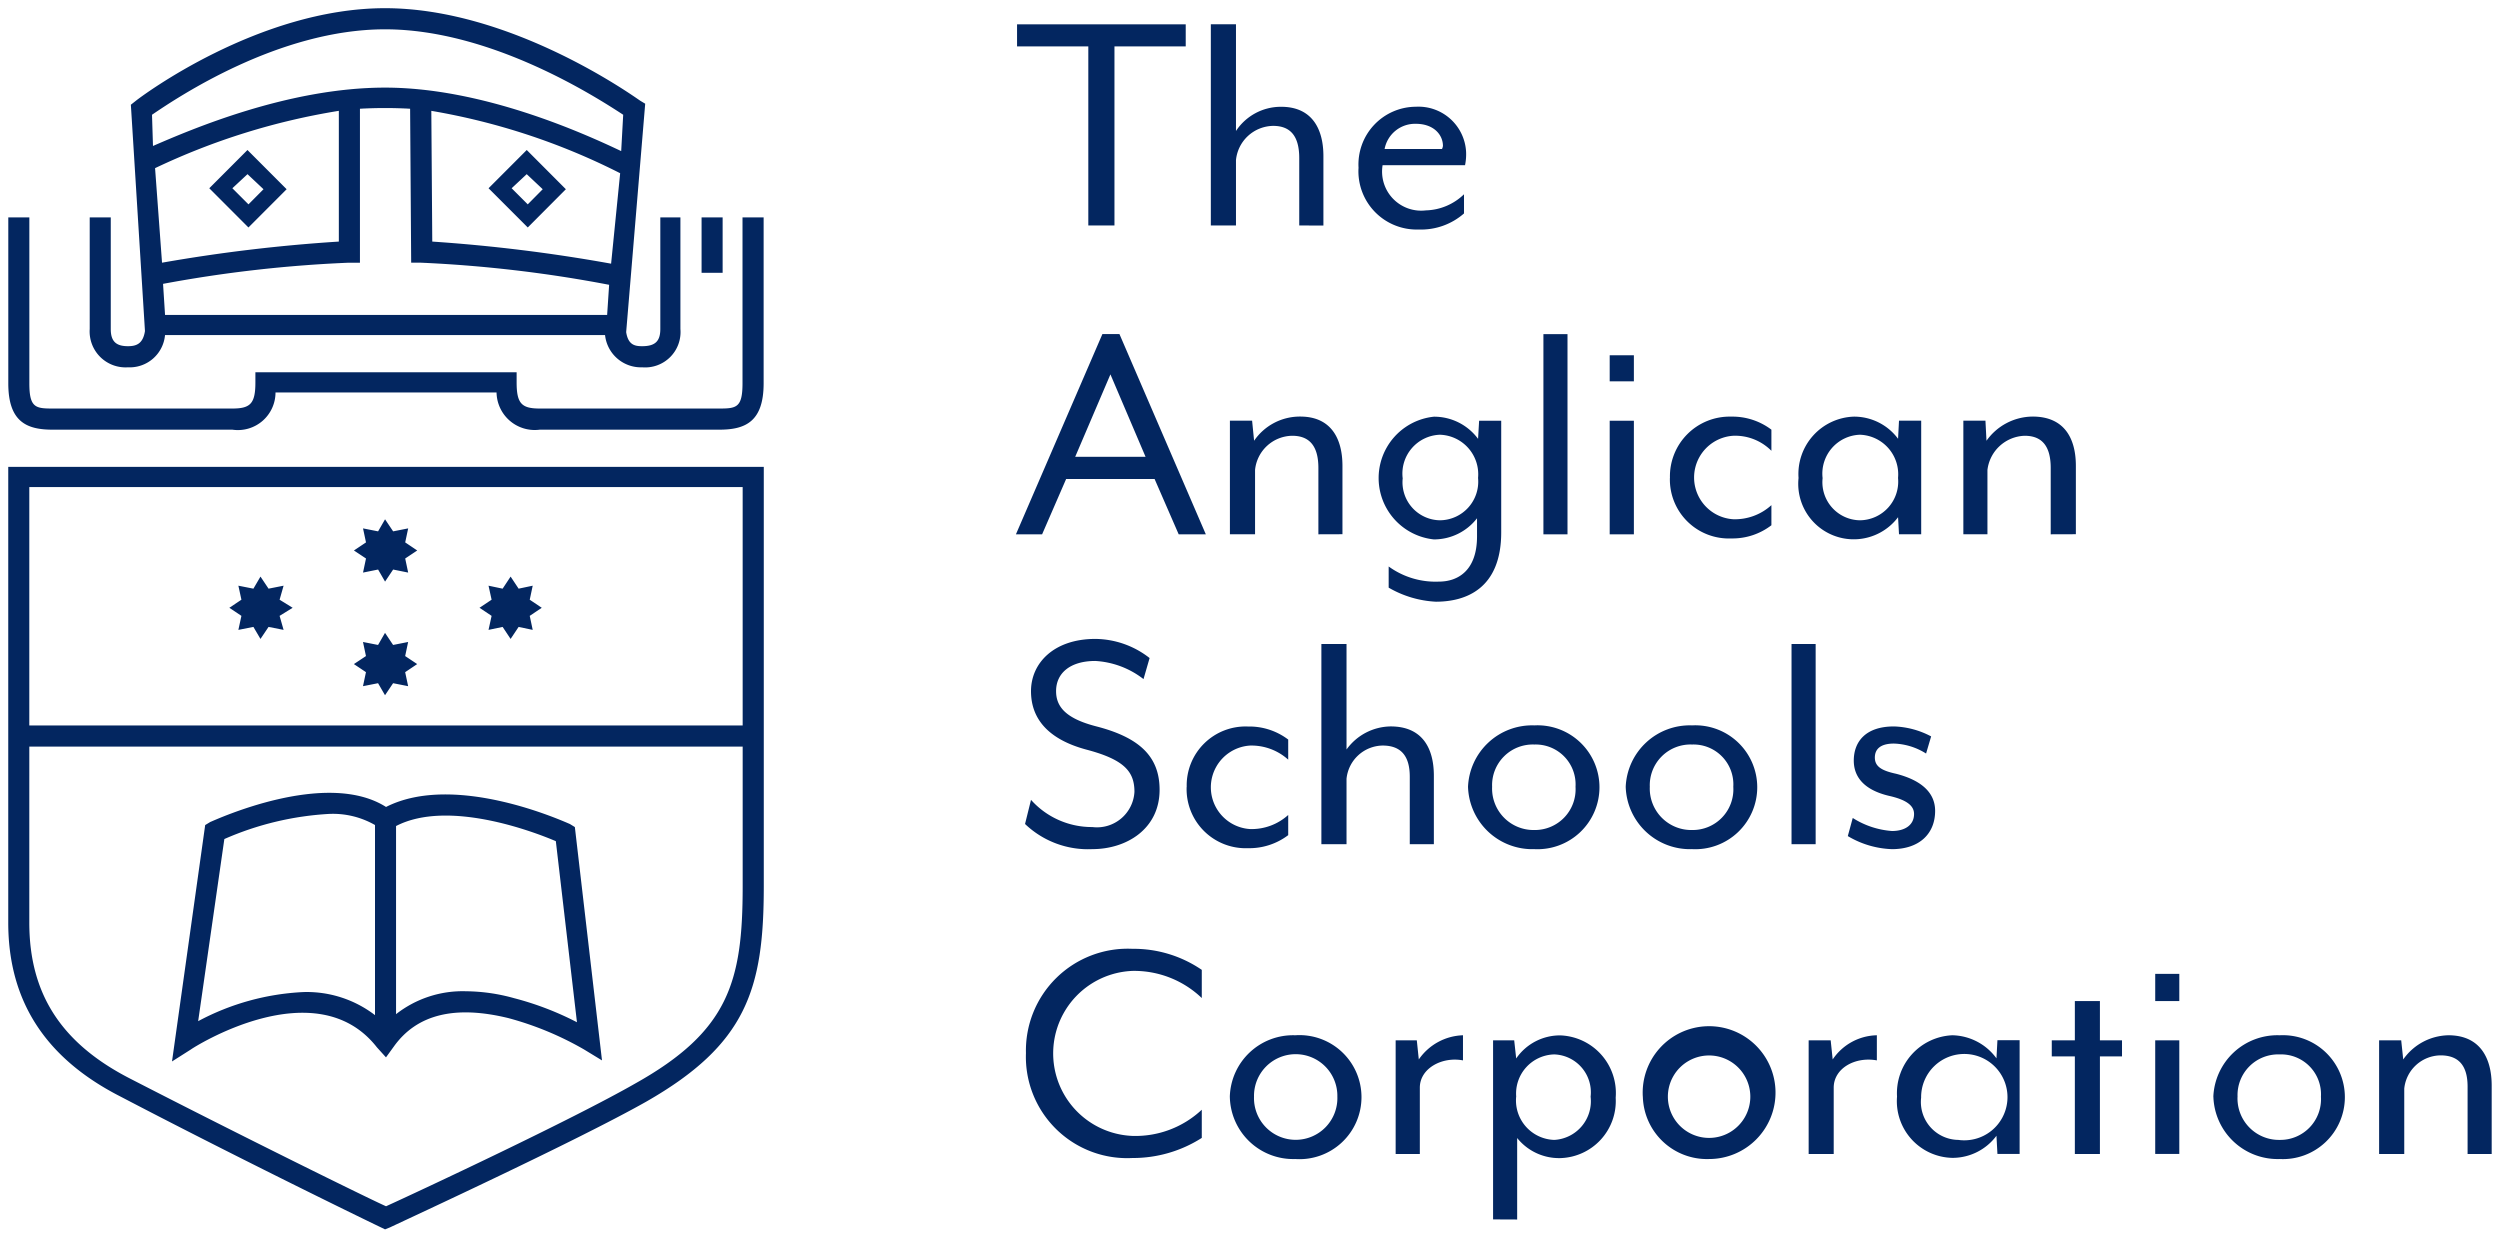 <svg xmlns="http://www.w3.org/2000/svg" width="151.627" height="75.109" viewBox="0 0 151.627 75.109">
  <path id="Path_28476" data-name="Path 28476" d="M19218.334,18786.471c-1.523-.729-9.137-4.451-15.783-7.928-4.564-2.322-6.822-5.8-6.822-10.557v-27.641h45.824v25.441c0,6.225-1.039,9.58-7.133,13.061-4.2,2.375-14.381,7.074-15.537,7.623l-.3.121Zm-21.328-18.484c0,4.332,1.951,7.322,6.1,9.453,6.764,3.482,14.561,7.322,15.537,7.75,2.01-.914,11.27-5.244,15.109-7.443,5.666-3.17,6.521-6.162,6.521-11.959v-8.477h-43.266Zm0-11.959h43.266v-14.459h-43.266Zm88.779,29.959v-10.861h1.281l.121,1.1a3.226,3.226,0,0,1,2.68-1.4,3.5,3.5,0,0,1,3.355,3.781,3.462,3.462,0,0,1-3.355,3.662,3.259,3.259,0,0,1-2.621-1.219v4.943Zm1.4-7.443a2.394,2.394,0,0,0,2.316,2.621,2.349,2.349,0,0,0,2.2-2.621,2.3,2.3,0,0,0-2.2-2.564A2.375,2.375,0,0,0,19287.188,18778.543Zm42.285,0a3.889,3.889,0,0,1,4.025-3.725,3.758,3.758,0,1,1,0,7.506A3.9,3.9,0,0,1,19329.473,18778.543Zm1.467,0a2.515,2.515,0,0,0,2.559,2.621,2.469,2.469,0,0,0,2.5-2.621,2.421,2.421,0,0,0-2.5-2.564A2.467,2.467,0,0,0,19330.939,18778.543Zm-36.07,0a4.028,4.028,0,1,1,4.02,3.781A3.887,3.887,0,0,1,19294.869,18778.543Zm1.52,0a2.5,2.5,0,1,0,5,0,2.5,2.5,0,1,0-5,0Zm-26.568,0a3.835,3.835,0,0,1,3.963-3.725,3.762,3.762,0,1,1,0,7.506A3.844,3.844,0,0,1,19269.82,18778.543Zm1.467,0a2.529,2.529,0,1,0,5.055,0,2.528,2.528,0,1,0-5.055,0Zm39,0a3.515,3.515,0,0,1,3.35-3.725,3.391,3.391,0,0,1,2.68,1.4l.059-1.1h1.346v6.895h-1.346l-.059-1.1a3.323,3.323,0,0,1-2.68,1.34A3.438,3.438,0,0,1,19310.285,18778.543Zm1.461.057a2.3,2.3,0,0,0,2.252,2.564,2.619,2.619,0,1,0-2.252-2.564Zm-54.293-2.68a6.176,6.176,0,0,1,6.459-6.346,7.32,7.32,0,0,1,4.205,1.277v1.709a5.934,5.934,0,0,0-4.205-1.646,5.008,5.008,0,0,0,0,10.008,5.883,5.883,0,0,0,4.205-1.588v1.709a7.754,7.754,0,0,1-4.205,1.219A6.142,6.142,0,0,1,19257.453,18775.92Zm87.436,6.1v-4.09c0-1.281-.549-1.893-1.641-1.893a2.241,2.241,0,0,0-2.2,2.016v3.967h-1.525v-6.895h1.34l.123,1.16a3.42,3.42,0,0,1,2.742-1.467c1.889,0,2.623,1.346,2.623,3.049v4.152Zm-23.82,0v-5.92h-1.4v-.975h1.4v-2.381h1.52v2.381h1.34v.975h-1.34v5.92Zm-16.145,0v-6.895h1.336l.121,1.16a3.311,3.311,0,0,1,2.68-1.467v1.523c-1.334-.242-2.617.492-2.617,1.652v4.025Zm-25.049,0v-6.895h1.283l.121,1.16a3.383,3.383,0,0,1,2.68-1.467v1.523c-1.281-.242-2.617.492-2.617,1.652v4.025Zm46.068-.006v-6.889h1.461v6.889Zm-118.271-19.945.307-.186c.307-.121,7.006-3.232,10.662-.912,4.205-2.141,10.848.912,11.152,1.035l.3.184,1.646,14.152-1.1-.67a19.084,19.084,0,0,0-4.568-1.893c-3.229-.791-5.545-.242-6.947,1.709l-.486.67-.549-.607c-3.719-4.758-11.211.059-11.273.121l-1.156.734Zm18.709,10.492a18.279,18.279,0,0,1,3.84,1.467l-1.281-10.982c-1.283-.549-6.521-2.564-9.691-.918v11.41a6.545,6.545,0,0,1,4.246-1.389A11.111,11.111,0,0,1,19226.381,18772.561Zm-17.547-9.643-1.588,11.045a15.011,15.011,0,0,1,6.4-1.766,6.807,6.807,0,0,1,4.326,1.4v-11.531a5.14,5.14,0,0,0-2.773-.674A18.334,18.334,0,0,0,19208.834,18762.918Zm117.109,9.826v-1.65h1.461v1.65Zm-18.645-10.006.3-1.1a5.117,5.117,0,0,0,2.379.791c.791,0,1.34-.363,1.34-1.033,0-.49-.428-.855-1.523-1.1-1.525-.363-2.133-1.16-2.133-2.137,0-1.1.67-2.072,2.438-2.072a5.128,5.128,0,0,1,2.254.605l-.307,1.039a3.878,3.878,0,0,0-1.947-.605c-.854,0-1.16.363-1.16.85,0,.549.428.795,1.281.98,1.646.422,2.375,1.219,2.375,2.252,0,1.4-.971,2.322-2.617,2.322A5.58,5.58,0,0,1,19307.3,18762.738Zm-13.469-2.99a3.891,3.891,0,0,1,4.025-3.725,3.758,3.758,0,1,1,0,7.506A3.9,3.9,0,0,1,19293.83,18759.748Zm1.461,0a2.516,2.516,0,0,0,2.564,2.621,2.466,2.466,0,0,0,2.5-2.621,2.418,2.418,0,0,0-2.5-2.564A2.469,2.469,0,0,0,19295.291,18759.748Zm-11.025,0a3.89,3.89,0,0,1,4.02-3.725,3.758,3.758,0,1,1,0,7.506A3.9,3.9,0,0,1,19284.266,18759.748Zm1.461,0a2.515,2.515,0,0,0,2.559,2.621,2.469,2.469,0,0,0,2.5-2.621,2.421,2.421,0,0,0-2.5-2.564A2.467,2.467,0,0,0,19285.727,18759.748Zm-28.33,2.258.363-1.467a4.946,4.946,0,0,0,3.715,1.65,2.277,2.277,0,0,0,2.559-2.137c0-1.223-.607-1.951-2.924-2.562-2.252-.607-3.35-1.826-3.35-3.541s1.4-3.17,3.9-3.17a5.407,5.407,0,0,1,3.293,1.16l-.369,1.277a5.247,5.247,0,0,0-2.924-1.1c-1.523,0-2.379.738-2.379,1.83,0,.918.549,1.652,2.438,2.137,2.621.676,3.84,1.83,3.84,3.846,0,2.379-2.01,3.6-4.082,3.6A5.526,5.526,0,0,1,19257.4,18762.006Zm9.807-2.254a3.57,3.57,0,0,1,3.715-3.66,3.906,3.906,0,0,1,2.441.791v1.219a3.329,3.329,0,0,0-2.314-.855,2.537,2.537,0,0,0,0,5.064,3.309,3.309,0,0,0,2.314-.854v1.223a3.906,3.906,0,0,1-2.441.791A3.584,3.584,0,0,1,19267.2,18759.752Zm36.682,3.477v-12.143h1.463v12.143Zm-23.154,0v-4.094c0-1.275-.549-1.889-1.646-1.889a2.237,2.237,0,0,0-2.189,2.016v3.967h-1.525v-12.143h1.525v6.4a3.349,3.349,0,0,1,2.68-1.4c1.889,0,2.617,1.283,2.617,2.992v4.15Zm-62.574-9.764-.914.18.18-.85-.732-.49.732-.486-.18-.854.914.18.422-.734.49.734.912-.18-.18.854.729.486-.729.49.18.85-.912-.18-.49.729Zm7.555-3.414-.855.18.186-.85-.734-.49.734-.49-.186-.85.855.18.484-.732.486.732.854-.18-.18.85.729.49-.729.49.18.85-.854-.18-.486.729Zm-15.115,0-.912.18.184-.85-.732-.49.732-.49-.184-.85.912.18.428-.732.49.732.912-.18-.242.85.791.49-.791.49.242.85-.912-.18-.49.729Zm68.854-2.383v-1.283a4.837,4.837,0,0,0,3.049.918c1.154,0,2.311-.67,2.311-2.742v-1.1a3.3,3.3,0,0,1-2.617,1.283,3.742,3.742,0,0,1,0-7.443,3.314,3.314,0,0,1,2.68,1.344l.064-1.1h1.34v6.768c0,3.418-2.137,4.209-3.963,4.209A6.32,6.32,0,0,1,19279.449,18747.668Zm.854-6.652a2.307,2.307,0,0,0,2.258,2.568,2.344,2.344,0,0,0,2.311-2.568,2.4,2.4,0,0,0-2.311-2.621A2.358,2.358,0,0,0,19280.3,18741.016Zm-62.146,5.555-.914.184.18-.854-.732-.486.732-.49-.18-.85.914.18.422-.732.49.732.912-.18-.18.85.729.49-.729.486.18.854-.912-.184-.49.732Zm86.152-5.555a3.481,3.481,0,0,1,3.354-3.719,3.32,3.32,0,0,1,2.682,1.344l.057-1.1h1.346v6.889h-1.346l-.057-1.033a3.366,3.366,0,0,1-6.035-2.385Zm1.461,0a2.309,2.309,0,0,0,2.258,2.568,2.346,2.346,0,0,0,2.316-2.568,2.4,2.4,0,0,0-2.316-2.621A2.36,2.36,0,0,0,19305.77,18741.016Zm-9.26,0a3.621,3.621,0,0,1,3.715-3.719,3.907,3.907,0,0,1,2.438.791v1.281a3.1,3.1,0,0,0-2.311-.912,2.537,2.537,0,0,0,0,5.064,3.289,3.289,0,0,0,2.311-.855v1.219a3.877,3.877,0,0,1-2.437.8A3.575,3.575,0,0,1,19296.51,18741.016Zm23.092,3.418v-4.025c0-1.34-.543-1.951-1.578-1.951a2.352,2.352,0,0,0-2.258,2.072v3.9h-1.461v-6.889h1.34l.063,1.219a3.463,3.463,0,0,1,2.8-1.467c1.889,0,2.621,1.281,2.621,2.99v4.146Zm-26.748,0v-6.889h1.467v6.889Zm-4.02,0v-12.139h1.461v12.139Zm-13.648,0v-4.025c0-1.34-.549-1.951-1.588-1.951a2.3,2.3,0,0,0-2.252,2.072v3.9h-1.525v-6.889h1.346l.121,1.219a3.362,3.362,0,0,1,2.8-1.467c1.826,0,2.559,1.281,2.559,2.99v4.146Zm-8.473,0-1.461-3.355h-5.365l-1.457,3.355h-1.588l5.244-12.143h1.035l5.238,12.143Zm-6.277-4.7h4.268l-2.131-5Zm-32.473-1.646a2.316,2.316,0,0,1-2.621-2.256h-13.406a2.282,2.282,0,0,1-2.617,2.256h-10.91c-1.582,0-2.68-.49-2.68-2.811v-10.064h1.277v10.064c0,1.467.369,1.529,1.4,1.529h10.91c1.1,0,1.4-.3,1.4-1.588v-.611h15.844v.611c0,1.283.3,1.588,1.4,1.588h10.9c1.035,0,1.4-.062,1.4-1.529v-10.064h1.281v10.064c0,2.32-1.1,2.811-2.686,2.811Zm64.891-2.932v-1.582h1.467v1.582Zm-60.928-2.807h-26.691a2.151,2.151,0,0,1-2.252,1.957,2.179,2.179,0,0,1-2.316-2.32v-6.773h1.277v6.773c0,.732.307,1.039,1.039,1.039.486,0,.912-.121,1.035-.918l-.855-13.727.307-.242c.3-.242,7.434-5.613,15.109-5.613s15.113,5.371,15.479,5.613l.3.18-1.154,13.852c.121.791.543.855.971.855.791,0,1.1-.307,1.1-1.039v-6.773h1.219v6.773a2.146,2.146,0,0,1-2.316,2.32A2.189,2.189,0,0,1,19231.926,18732.354Zm-26.812-3.107.121,1.889h26.813l.121-1.83a79.088,79.088,0,0,0-11.4-1.34h-.605l-.064-9.338a27.262,27.262,0,0,0-3.043,0v9.338h-.67A79.019,79.019,0,0,0,19205.113,18729.246Zm16.328-2.562a97.965,97.965,0,0,1,10.848,1.34l.549-5.486a40.144,40.144,0,0,0-11.453-3.783Zm-16.812-4.453.422,5.734a97.545,97.545,0,0,1,10.725-1.281v-7.93A41.117,41.117,0,0,0,19204.629,18722.23Zm28.271-1.039.121-2.2c-1.588-1.035-7.98-5.182-14.443-5.182s-12.609,4.146-14.135,5.182l.059,1.893c2.258-.975,8.166-3.539,14.076-3.539S19230.584,18720.094,19232.9,18721.191Zm4.875,7.385v-3.359h1.277v3.359Zm39.848-6.346a3.5,3.5,0,0,1,3.471-3.725,2.893,2.893,0,0,1,3.051,2.744,3.328,3.328,0,0,1-.064.8h-5a2.371,2.371,0,0,0,2.623,2.742,3.454,3.454,0,0,0,2.314-.977v1.162a3.948,3.948,0,0,1-2.742.975A3.534,3.534,0,0,1,19277.623,18722.23Zm1.582-1.16h3.477a.618.618,0,0,0,.059-.186c0-.67-.549-1.344-1.646-1.344A1.878,1.878,0,0,0,19279.205,18721.07Zm-54.35,2.379,2.316-2.32,2.373,2.379-2.311,2.32Zm1.4,0,.977.977.908-.918-.971-.914Zm-18.338,0,2.316-2.32,2.375,2.379-2.316,2.32Zm1.4,0,.977.977.912-.918-.971-.914Zm64.707,2.258v-4.088c0-1.346-.545-1.953-1.578-1.953a2.3,2.3,0,0,0-2.258,2.074v3.967h-1.525V18713.5h1.525v6.473a3.262,3.262,0,0,1,2.744-1.467c1.824,0,2.559,1.283,2.559,2.992v4.209Zm-12.793,0v-10.861h-4.322v-1.34h10.23v1.34h-4.322v10.861Z" transform="translate(-19195.229 -18712.029)" fill="#032660" stroke="rgba(0,0,0,0)" stroke-width="1"/>
</svg>
